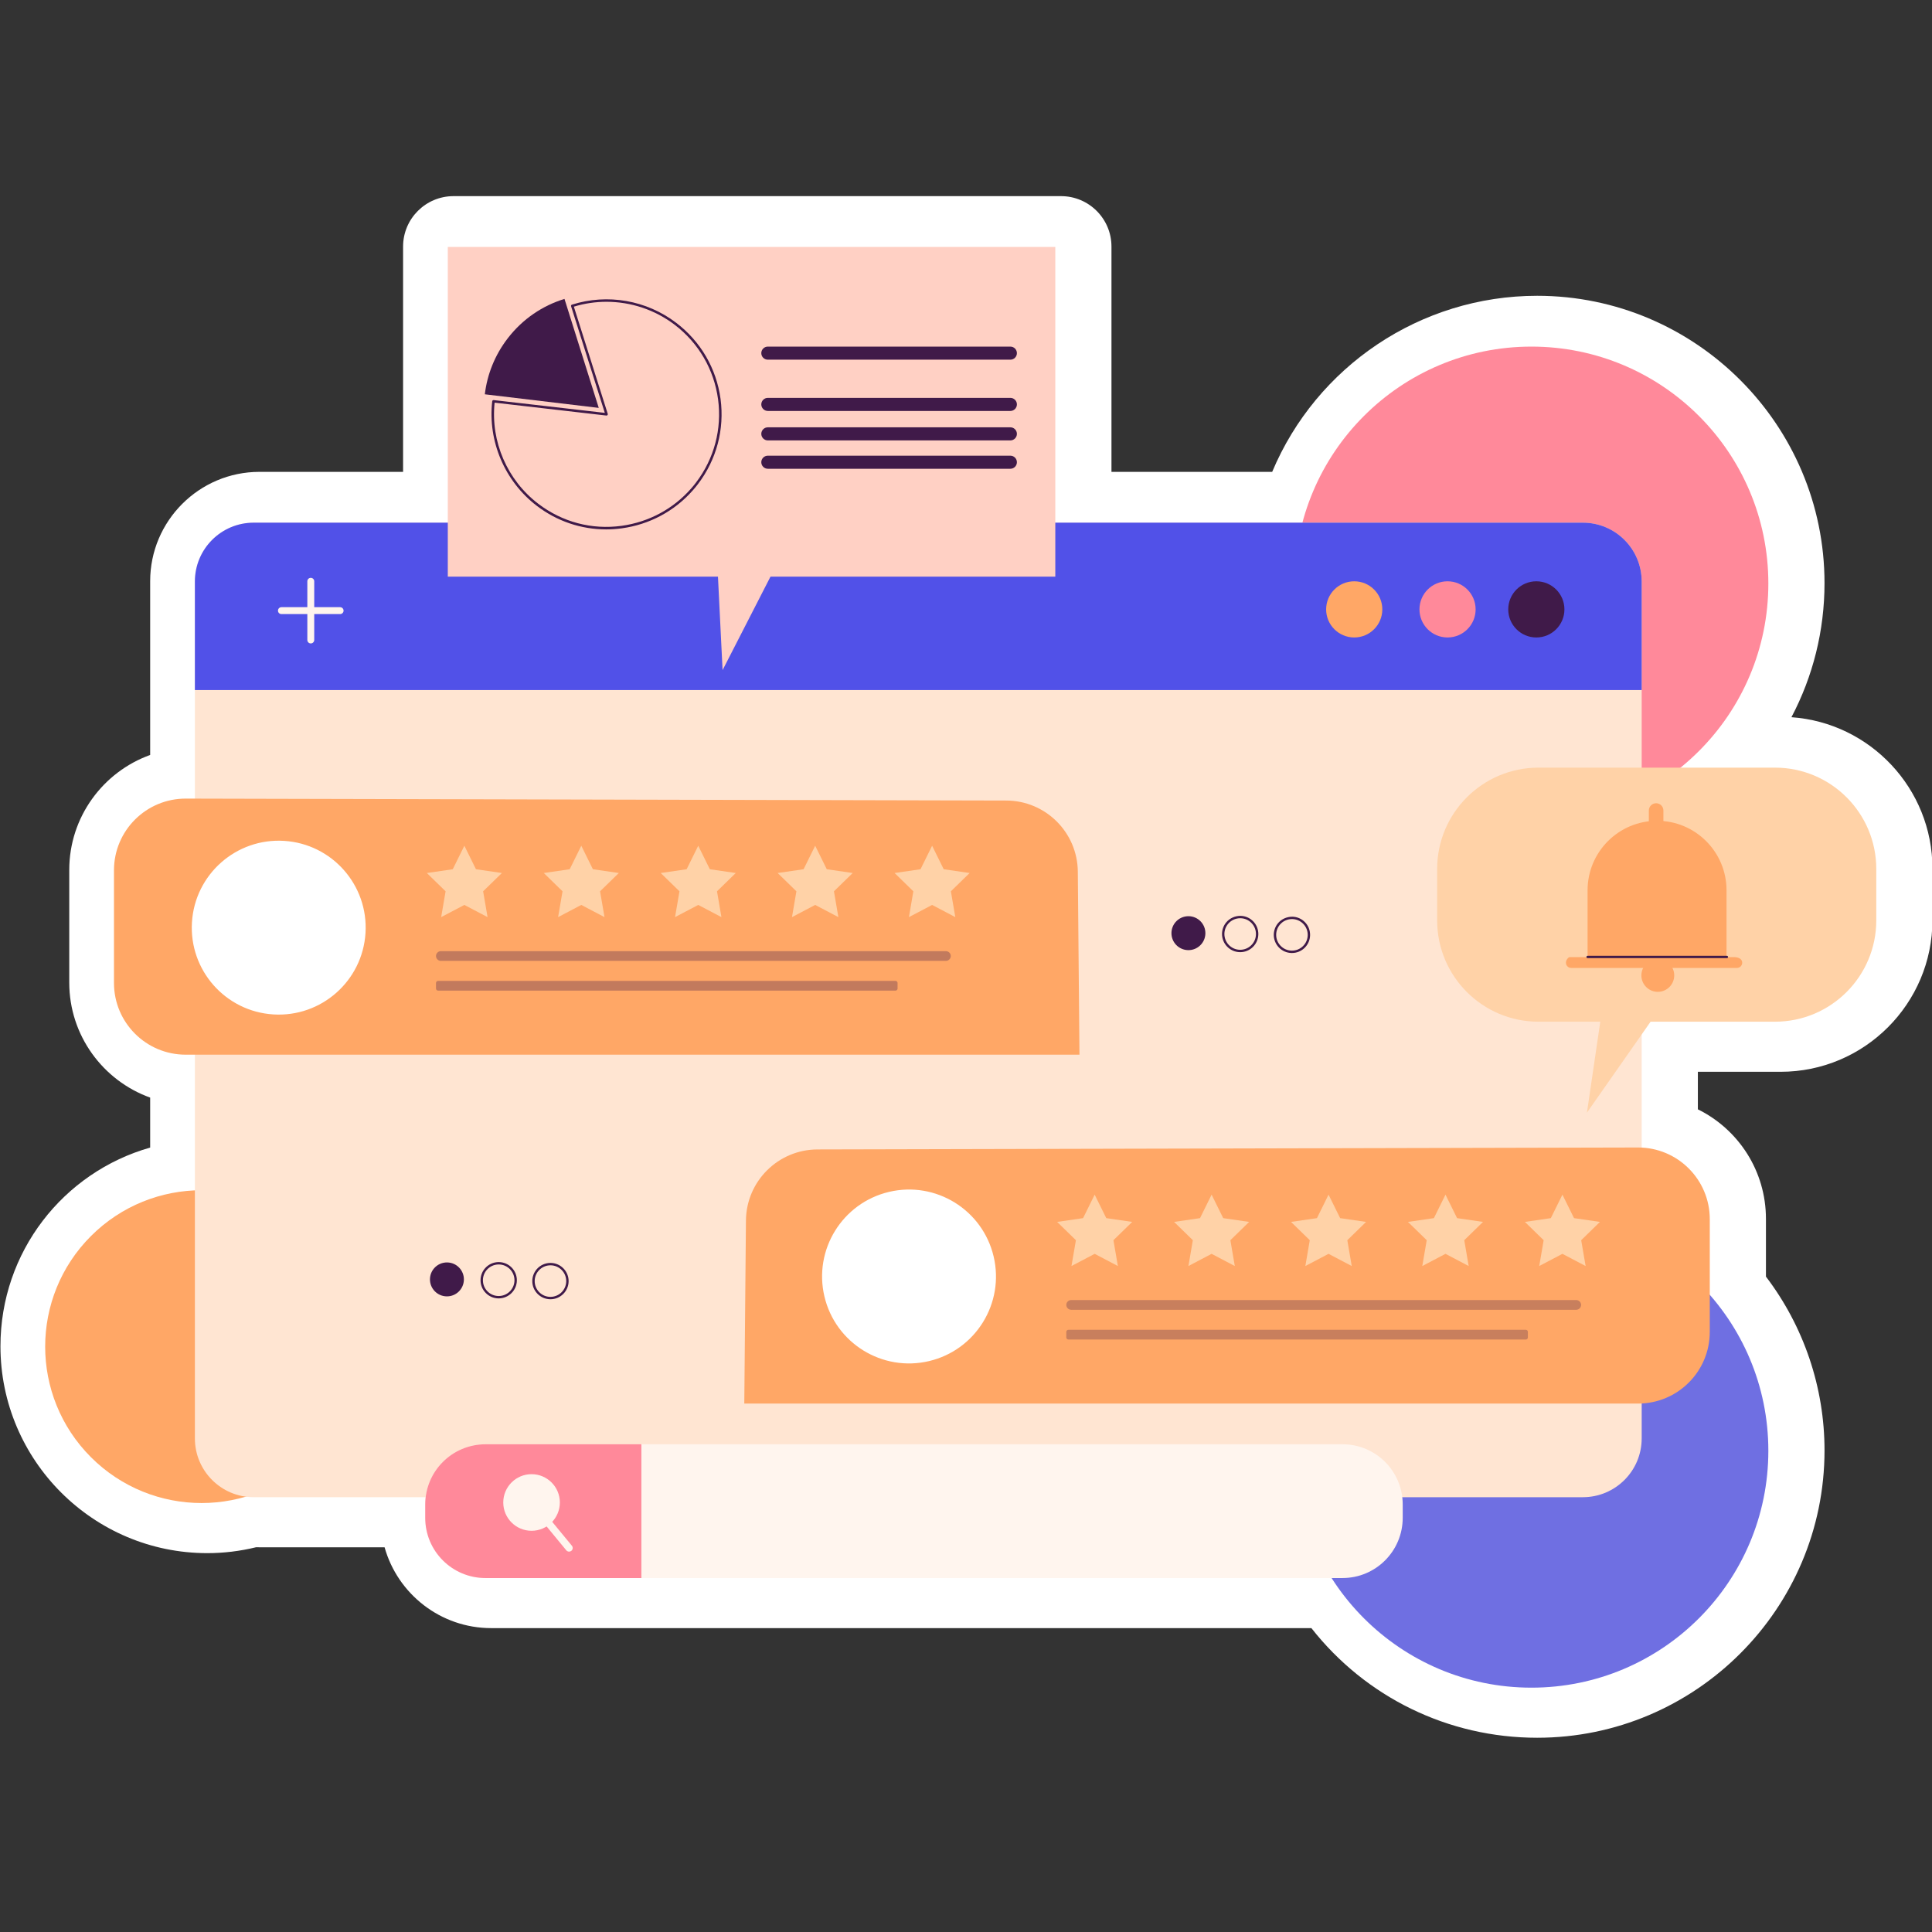 <svg width="197" height="197" viewBox="0 0 197 197" fill="none" xmlns="http://www.w3.org/2000/svg">
<rect x="0" y="0" width="197" height="197" fill="#333333" stroke="none"/>
<g clip-path="url(#clip0_1_1168)">
<path d="M156.74 177.193C147.665 177.193 139.256 173.063 133.719 166.014H50.09C44.917 166.014 40.546 162.521 39.215 157.772H26.457C26.346 157.772 26.234 157.77 26.12 157.766C24.481 158.166 22.81 158.369 21.139 158.369C9.508 158.369 0.046 148.907 0.046 137.276C0.046 127.657 6.446 119.537 15.312 117.014V111.919C10.508 110.191 7.062 105.588 7.062 100.195V88.704C7.062 83.311 10.508 78.708 15.312 76.981V59.26C15.312 53.114 20.312 48.114 26.457 48.114H41.101V25.144C41.101 22.303 43.404 20 46.245 20H108.189C111.03 20 113.333 22.303 113.333 25.144V48.114H129.721C134.229 37.371 144.828 30.161 156.74 30.161C172.896 30.161 186.04 43.306 186.04 59.462C186.04 64.305 184.861 68.977 182.667 73.131C190.691 73.696 197.046 80.406 197.046 88.571V93.808C197.046 102.344 190.103 109.287 181.568 109.287H173.126V113.115C177.255 115.149 180.068 119.395 180.068 124.28V130.171C183.933 135.254 186.041 141.473 186.041 147.892C186.041 164.049 172.896 177.193 156.74 177.193Z" fill="white"/>
<path d="M31.832 148.589C38.06 142.361 38.06 132.263 31.832 126.035C25.603 119.807 15.505 119.807 9.277 126.035C3.049 132.263 3.049 142.361 9.277 148.589C15.505 154.817 25.603 154.817 31.832 148.589Z" fill="#FFA766"/>
<path d="M156.156 83.656C169.498 83.656 180.313 72.84 180.313 59.499C180.313 46.157 169.498 35.342 156.156 35.342C142.814 35.342 131.999 46.157 131.999 59.499C131.999 72.84 142.814 83.656 156.156 83.656Z" fill="#FF899A"/>
<path d="M156.156 172.086C169.498 172.086 180.313 161.27 180.313 147.929C180.313 134.587 169.498 123.772 156.156 123.772C142.814 123.772 131.999 134.587 131.999 147.929C131.999 161.27 142.814 172.086 156.156 172.086Z" fill="#6F6FE2"/>
<path d="M167.398 59.296V146.664C167.398 149.982 164.714 152.665 161.396 152.665H25.873C22.555 152.665 19.872 149.982 19.872 146.664V59.296C19.872 55.978 22.555 53.295 25.873 53.295H161.396C164.714 53.295 167.398 55.978 167.398 59.296Z" fill="#FFE5D2"/>
<path d="M167.398 59.296V70.364H19.872V59.296C19.872 55.978 22.555 53.295 25.873 53.295H161.396C164.714 53.295 167.398 55.978 167.398 59.296Z" fill="#5151E8"/>
<path d="M140.95 62.137C140.95 63.719 139.668 65.001 138.086 65.001C136.504 65.001 135.222 63.719 135.222 62.137C135.222 60.555 136.504 59.273 138.086 59.273C139.668 59.273 140.95 60.555 140.95 62.137Z" fill="#FFA766"/>
<path d="M150.465 62.137C150.465 63.719 149.183 65.001 147.601 65.001C146.02 65.001 144.738 63.719 144.738 62.137C144.738 60.555 146.02 59.273 147.601 59.273C149.183 59.273 150.465 60.555 150.465 62.137Z" fill="#FF899A"/>
<path d="M159.519 62.137C159.519 63.719 158.237 65.001 156.655 65.001C155.073 65.001 153.791 63.719 153.791 62.137C153.791 60.555 155.073 59.273 156.655 59.273C158.237 59.273 159.519 60.555 159.519 62.137Z" fill="#401A49"/>
<path d="M31.689 65.608C31.495 65.608 31.338 65.451 31.338 65.256V59.273C31.338 59.079 31.495 58.921 31.689 58.921C31.884 58.921 32.041 59.079 32.041 59.273V65.256C32.041 65.451 31.883 65.608 31.689 65.608Z" fill="#FFF5EE"/>
<path d="M34.68 62.617H28.697C28.503 62.617 28.345 62.459 28.345 62.265C28.345 62.071 28.503 61.913 28.697 61.913H34.68C34.875 61.913 35.032 62.071 35.032 62.265C35.032 62.459 34.875 62.617 34.68 62.617Z" fill="#FFF5EE"/>
<path d="M143.03 153.406V154.769C143.03 158.164 140.278 160.907 136.892 160.907H49.506C46.111 160.907 43.359 158.164 43.359 154.769V153.406C43.359 150.011 46.111 147.268 49.506 147.268H136.892C140.278 147.268 143.03 150.011 143.03 153.406Z" fill="#FFF5EE"/>
<path d="M65.4 147.268V160.908H49.506C46.111 160.908 43.359 158.164 43.359 154.77V153.406C43.359 150.012 46.111 147.268 49.506 147.268H65.4V147.268Z" fill="#FF899A"/>
<path d="M57.087 153.203C57.087 154.797 55.795 156.089 54.202 156.089C52.608 156.089 51.316 154.797 51.316 153.203C51.316 151.609 52.608 150.317 54.202 150.317C55.795 150.317 57.087 151.609 57.087 153.203Z" fill="#FFF5EE"/>
<path d="M58.028 158.214C57.922 158.214 57.816 158.168 57.743 158.08L53.917 153.438C53.788 153.281 53.81 153.048 53.968 152.919C54.124 152.789 54.358 152.812 54.487 152.969L58.313 157.611C58.442 157.768 58.42 158 58.262 158.13C58.193 158.187 58.111 158.214 58.028 158.214Z" fill="#FFF5EE"/>
<path d="M110.07 107.542H18.932C14.895 107.542 11.622 104.269 11.622 100.232V88.74C11.622 84.697 14.905 81.421 18.949 81.431L102.609 81.629C106.614 81.639 109.865 84.869 109.901 88.873L110.07 107.542Z" fill="#FFA766"/>
<path d="M37.269 95.14C37.573 90.253 33.858 86.046 28.972 85.741C24.085 85.437 19.877 89.152 19.573 94.039C19.269 98.926 22.984 103.134 27.871 103.438C32.757 103.742 36.965 100.027 37.269 95.14Z" fill="white"/>
<path d="M47.35 86.237L48.532 88.633L51.177 89.018L49.263 90.883L49.715 93.516L47.35 92.273L44.984 93.516L45.436 90.883L43.523 89.018L46.167 88.633L47.35 86.237Z" fill="#FFD2A7"/>
<path d="M59.273 86.237L60.456 88.633L63.1 89.018L61.187 90.883L61.639 93.516L59.273 92.273L56.908 93.516L57.36 90.883L55.447 89.018L58.091 88.633L59.273 86.237Z" fill="#FFD2A7"/>
<path d="M71.197 86.237L72.38 88.633L75.024 89.018L73.111 90.883L73.562 93.516L71.197 92.273L68.832 93.516L69.284 90.883L67.37 89.018L70.015 88.633L71.197 86.237Z" fill="#FFD2A7"/>
<path d="M83.121 86.237L84.304 88.633L86.948 89.018L85.035 90.883L85.486 93.516L83.121 92.273L80.756 93.516L81.207 90.883L79.294 89.018L81.939 88.633L83.121 86.237Z" fill="#FFD2A7"/>
<path d="M95.045 86.237L96.228 88.633L98.872 89.018L96.958 90.883L97.41 93.516L95.045 92.273L92.68 93.516L93.131 90.883L91.218 89.018L93.862 88.633L95.045 86.237Z" fill="#FFD2A7"/>
<g opacity="0.32">
<path d="M96.451 97.977H44.953C44.681 97.977 44.458 97.754 44.458 97.481C44.458 97.208 44.681 96.986 44.953 96.986H96.451C96.724 96.986 96.948 97.209 96.948 97.481C96.948 97.754 96.724 97.977 96.451 97.977Z" fill="#401A49"/>
<path d="M91.312 101.01H44.668C44.552 101.01 44.457 100.915 44.457 100.799V100.228C44.457 100.113 44.552 100.018 44.668 100.018H91.312C91.428 100.018 91.523 100.112 91.523 100.228V100.799C91.523 100.915 91.429 101.01 91.312 101.01Z" fill="#401A49"/>
</g>
<path d="M75.893 143.118H167.031C171.068 143.118 174.341 139.845 174.341 135.808V124.317C174.341 120.273 171.058 116.997 167.014 117.007L83.354 117.205C79.349 117.215 76.098 120.445 76.062 124.449L75.893 143.118Z" fill="#FFA766"/>
<path d="M94.729 138.787C99.493 137.662 102.444 132.887 101.319 128.122C100.194 123.358 95.419 120.407 90.654 121.532C85.889 122.657 82.939 127.432 84.064 132.197C85.189 136.962 89.964 139.912 94.729 138.787Z" fill="white"/>
<path d="M111.62 121.814L112.803 124.21L115.448 124.594L113.534 126.459L113.986 129.093L111.62 127.85L109.255 129.093L109.707 126.459L107.794 124.594L110.438 124.21L111.62 121.814Z" fill="#FFD2A7"/>
<path d="M123.544 121.814L124.727 124.21L127.371 124.594L125.458 126.459L125.909 129.093L123.544 127.85L121.179 129.093L121.631 126.459L119.717 124.594L122.362 124.21L123.544 121.814Z" fill="#FFD2A7"/>
<path d="M135.468 121.814L136.651 124.21L139.295 124.594L137.382 126.459L137.833 129.093L135.468 127.85L133.103 129.093L133.554 126.459L131.641 124.594L134.285 124.21L135.468 121.814Z" fill="#FFD2A7"/>
<path d="M147.392 121.814L148.574 124.21L151.219 124.594L149.306 126.459L149.757 129.093L147.392 127.85L145.027 129.093L145.478 126.459L143.565 124.594L146.209 124.21L147.392 121.814Z" fill="#FFD2A7"/>
<path d="M159.316 121.814L160.498 124.21L163.142 124.594L161.229 126.459L161.681 129.093L159.316 127.85L156.95 129.093L157.402 126.459L155.489 124.594L158.133 124.21L159.316 121.814Z" fill="#FFD2A7"/>
<g opacity="0.29">
<path d="M160.722 133.553H109.224C108.952 133.553 108.729 133.33 108.729 133.058C108.729 132.785 108.952 132.562 109.224 132.562H160.722C160.995 132.562 161.218 132.785 161.218 133.058C161.218 133.33 160.995 133.553 160.722 133.553Z" fill="#401A49"/>
<path d="M155.583 136.586H108.939C108.823 136.586 108.728 136.491 108.728 136.375V135.805C108.728 135.689 108.823 135.594 108.939 135.594H155.583C155.699 135.594 155.793 135.689 155.793 135.805V136.375C155.794 136.491 155.699 136.586 155.583 136.586Z" fill="#401A49"/>
</g>
<path d="M119.869 94.022C120.193 93.647 120.674 93.413 121.208 93.422C122.163 93.437 122.925 94.225 122.909 95.18C122.894 96.136 122.107 96.898 121.151 96.882C120.196 96.867 119.434 96.079 119.449 95.124C119.457 94.702 119.614 94.318 119.869 94.022Z" fill="#401A49"/>
<path d="M126.457 97.09C126.447 97.09 126.437 97.089 126.427 97.089C125.407 97.073 124.59 96.228 124.606 95.208C124.614 94.774 124.773 94.355 125.055 94.029C125.414 93.612 125.945 93.387 126.488 93.387C126.983 93.395 127.444 93.595 127.788 93.95C128.132 94.305 128.316 94.774 128.309 95.268C128.3 95.763 128.1 96.224 127.746 96.568C127.397 96.905 126.941 97.09 126.457 97.09ZM126.457 93.629C125.988 93.629 125.546 93.832 125.239 94.187H125.238C124.993 94.471 124.855 94.834 124.848 95.212C124.834 96.099 125.544 96.833 126.43 96.847C126.44 96.847 126.449 96.847 126.457 96.847C126.878 96.847 127.275 96.687 127.577 96.394C127.886 96.095 128.059 95.694 128.066 95.264C128.073 94.834 127.913 94.427 127.614 94.118C127.315 93.809 126.914 93.635 126.484 93.629C126.475 93.629 126.466 93.629 126.457 93.629Z" fill="#401A49"/>
<path d="M131.735 97.175C131.725 97.175 131.715 97.175 131.705 97.175C131.21 97.167 130.749 96.967 130.405 96.612C130.061 96.256 129.877 95.788 129.884 95.294C129.892 94.86 130.051 94.442 130.333 94.115C130.693 93.698 131.217 93.479 131.766 93.473C132.26 93.481 132.722 93.681 133.066 94.036C133.41 94.391 133.594 94.859 133.586 95.354C133.578 95.848 133.378 96.31 133.023 96.654C132.676 96.991 132.219 97.175 131.735 97.175ZM131.735 93.715C131.266 93.715 130.823 93.917 130.517 94.273H130.516C130.271 94.557 130.133 94.921 130.127 95.298C130.119 95.727 130.28 96.134 130.579 96.443C130.878 96.752 131.279 96.925 131.708 96.933C131.718 96.933 131.727 96.933 131.735 96.933C132.155 96.933 132.552 96.773 132.854 96.48C133.163 96.181 133.337 95.78 133.344 95.35C133.351 94.92 133.19 94.513 132.891 94.204C132.592 93.895 132.192 93.722 131.762 93.714C131.753 93.715 131.744 93.715 131.735 93.715Z" fill="#401A49"/>
<path d="M44.262 129.327C44.585 128.952 45.067 128.718 45.6 128.727C46.556 128.742 47.318 129.529 47.302 130.485C47.286 131.44 46.5 132.203 45.544 132.187C44.589 132.171 43.826 131.384 43.842 130.428C43.849 130.007 44.006 129.623 44.262 129.327Z" fill="#401A49"/>
<path d="M50.85 132.394C50.84 132.394 50.83 132.394 50.82 132.394C50.325 132.386 49.864 132.186 49.52 131.83C49.176 131.475 48.992 131.007 48.999 130.513C49.007 130.079 49.166 129.66 49.448 129.334C49.801 128.924 50.31 128.691 50.851 128.691C50.861 128.691 50.871 128.692 50.881 128.692C51.901 128.708 52.718 129.552 52.703 130.573C52.685 131.583 51.858 132.393 50.85 132.394ZM50.85 128.933C50.382 128.933 49.938 129.136 49.632 129.491H49.631C49.386 129.775 49.248 130.139 49.242 130.516C49.234 130.946 49.395 131.353 49.694 131.662C49.993 131.971 50.394 132.144 50.823 132.151C50.833 132.151 50.841 132.151 50.85 132.151C51.726 132.151 52.445 131.447 52.459 130.568C52.474 129.681 51.764 128.947 50.877 128.933C50.868 128.933 50.859 128.933 50.85 128.933Z" fill="#401A49"/>
<path d="M56.128 132.48C56.118 132.48 56.108 132.479 56.098 132.479C55.603 132.471 55.142 132.271 54.798 131.916C54.454 131.561 54.27 131.093 54.277 130.598C54.285 130.166 54.444 129.748 54.726 129.419C55.079 129.01 55.589 128.777 56.129 128.777C56.139 128.777 56.148 128.777 56.158 128.777C57.179 128.794 57.996 129.638 57.98 130.658C57.963 131.669 57.135 132.48 56.128 132.48ZM54.91 129.578C54.664 129.863 54.526 130.226 54.52 130.602C54.512 131.032 54.673 131.439 54.972 131.748C55.271 132.057 55.672 132.231 56.101 132.237C56.11 132.237 56.119 132.237 56.128 132.237C57.004 132.237 57.723 131.533 57.737 130.654C57.751 129.767 57.041 129.033 56.155 129.019C56.146 129.019 56.137 129.019 56.129 129.019C55.659 129.019 55.217 129.222 54.91 129.578Z" fill="#401A49"/>
<path d="M180.984 78.273H156.877C151.169 78.273 146.542 82.9 146.542 88.608V93.845C146.542 99.553 151.169 104.18 156.877 104.18H163.176L161.814 113.455L168.305 104.18H180.984C186.692 104.18 191.319 99.553 191.319 93.845V88.608C191.319 82.9 186.692 78.273 180.984 78.273Z" fill="#FFD2A7"/>
<path d="M176.048 90.78V97.861H161.88V90.78C161.88 86.866 165.054 83.693 168.967 83.693C170.924 83.693 172.69 84.486 173.972 85.769C175.255 87.051 176.048 88.823 176.048 90.78Z" fill="#FFA766"/>
<path d="M161.88 97.574C161.94 97.574 162.006 97.568 162.089 97.574L161.88 97.58L161.69 97.592C161.69 97.586 161.755 97.58 161.88 97.574Z" fill="#401A49"/>
<path d="M177.113 98.697H160.207C159.913 98.697 159.674 98.458 159.674 98.163C159.674 97.869 159.913 97.63 160.013 97.599H176.919C177.408 97.63 177.647 97.869 177.647 98.163C177.647 98.458 177.408 98.697 177.113 98.697Z" fill="#FFA766"/>
<path d="M169.041 101.134C169.966 101.134 170.716 100.384 170.716 99.459C170.716 98.533 169.966 97.783 169.041 97.783C168.116 97.783 167.366 98.533 167.366 99.459C167.366 100.384 168.116 101.134 169.041 101.134Z" fill="#FFA766"/>
<path d="M169.612 84.57H168.127V82.647C168.127 82.237 168.46 81.904 168.87 81.904C169.28 81.904 169.612 82.237 169.612 82.647V84.57H169.612Z" fill="#FFA766"/>
<path d="M176.088 97.698H161.88C161.816 97.698 161.763 97.645 161.763 97.58C161.763 97.515 161.815 97.462 161.88 97.462H176.088C176.152 97.462 176.205 97.515 176.205 97.58C176.205 97.645 176.152 97.698 176.088 97.698Z" fill="#401A49"/>
<path d="M107.606 25.18H45.661V58.799H107.606V25.18Z" fill="#FFD0C4"/>
<path d="M80.867 54.305L73.679 68.33L72.978 54.13L80.867 54.305Z" fill="#FFD0C4"/>
<path d="M73.472 40.673C73.047 37.569 71.449 34.818 68.951 32.917C65.927 30.611 61.943 29.913 58.312 31.066C58.252 31.086 58.211 31.157 58.231 31.228L60.638 38.833L61.67 42.099L50.333 40.795C50.272 40.795 50.202 40.835 50.191 40.906C49.726 44.992 51.466 49.077 54.732 51.575C56.795 53.153 59.263 53.982 61.821 53.982C62.347 53.982 62.883 53.941 63.409 53.871C66.21 53.486 68.739 52.142 70.6 50.048C70.802 49.826 70.994 49.593 71.176 49.35C73.067 46.863 73.886 43.778 73.472 40.673ZM70.974 49.199C70.822 49.401 70.66 49.603 70.488 49.796C68.658 51.889 66.16 53.234 63.379 53.618C60.335 54.033 57.331 53.234 54.894 51.373C51.719 48.956 50.02 45.022 50.434 41.058L61.832 42.373C61.872 42.373 61.923 42.363 61.943 42.322C61.973 42.292 61.983 42.252 61.973 42.211L60.962 39.015L58.515 31.269C59.607 30.935 60.729 30.773 61.842 30.773C64.33 30.773 66.777 31.582 68.799 33.119C71.237 34.98 72.804 37.67 73.219 40.714C73.624 43.748 72.825 46.762 70.974 49.199Z" fill="#401A49"/>
<path d="M57.559 30.48L61.054 41.592L49.436 40.205C49.675 38.192 50.448 36.214 51.778 34.489C53.305 32.509 55.339 31.157 57.559 30.48Z" fill="#401A49"/>
<path d="M103.023 36.676H78.294C77.926 36.676 77.627 36.378 77.627 36.009C77.627 35.64 77.926 35.342 78.294 35.342H103.023C103.392 35.342 103.69 35.64 103.69 36.009C103.691 36.378 103.392 36.676 103.023 36.676Z" fill="#401A49"/>
<path d="M103.023 41.904H78.294C77.926 41.904 77.627 41.605 77.627 41.236C77.627 40.867 77.926 40.569 78.294 40.569H103.023C103.392 40.569 103.691 40.867 103.691 41.236C103.691 41.605 103.392 41.904 103.023 41.904Z" fill="#401A49"/>
<path d="M103.023 44.907H78.294C77.926 44.907 77.627 44.608 77.627 44.239C77.627 43.871 77.926 43.572 78.294 43.572H103.023C103.392 43.572 103.69 43.871 103.69 44.239C103.691 44.608 103.392 44.907 103.023 44.907Z" fill="#401A49"/>
<path d="M103.023 47.798H78.294C77.926 47.798 77.627 47.5 77.627 47.131C77.627 46.763 77.926 46.464 78.294 46.464H103.023C103.392 46.464 103.69 46.763 103.69 47.131C103.691 47.499 103.392 47.798 103.023 47.798Z" fill="#401A49"/>
</g>
<defs>
<clipPath id="clip0_1_1168">
<rect width="197" height="197" fill="white"/>
</clipPath>
</defs>
</svg>
